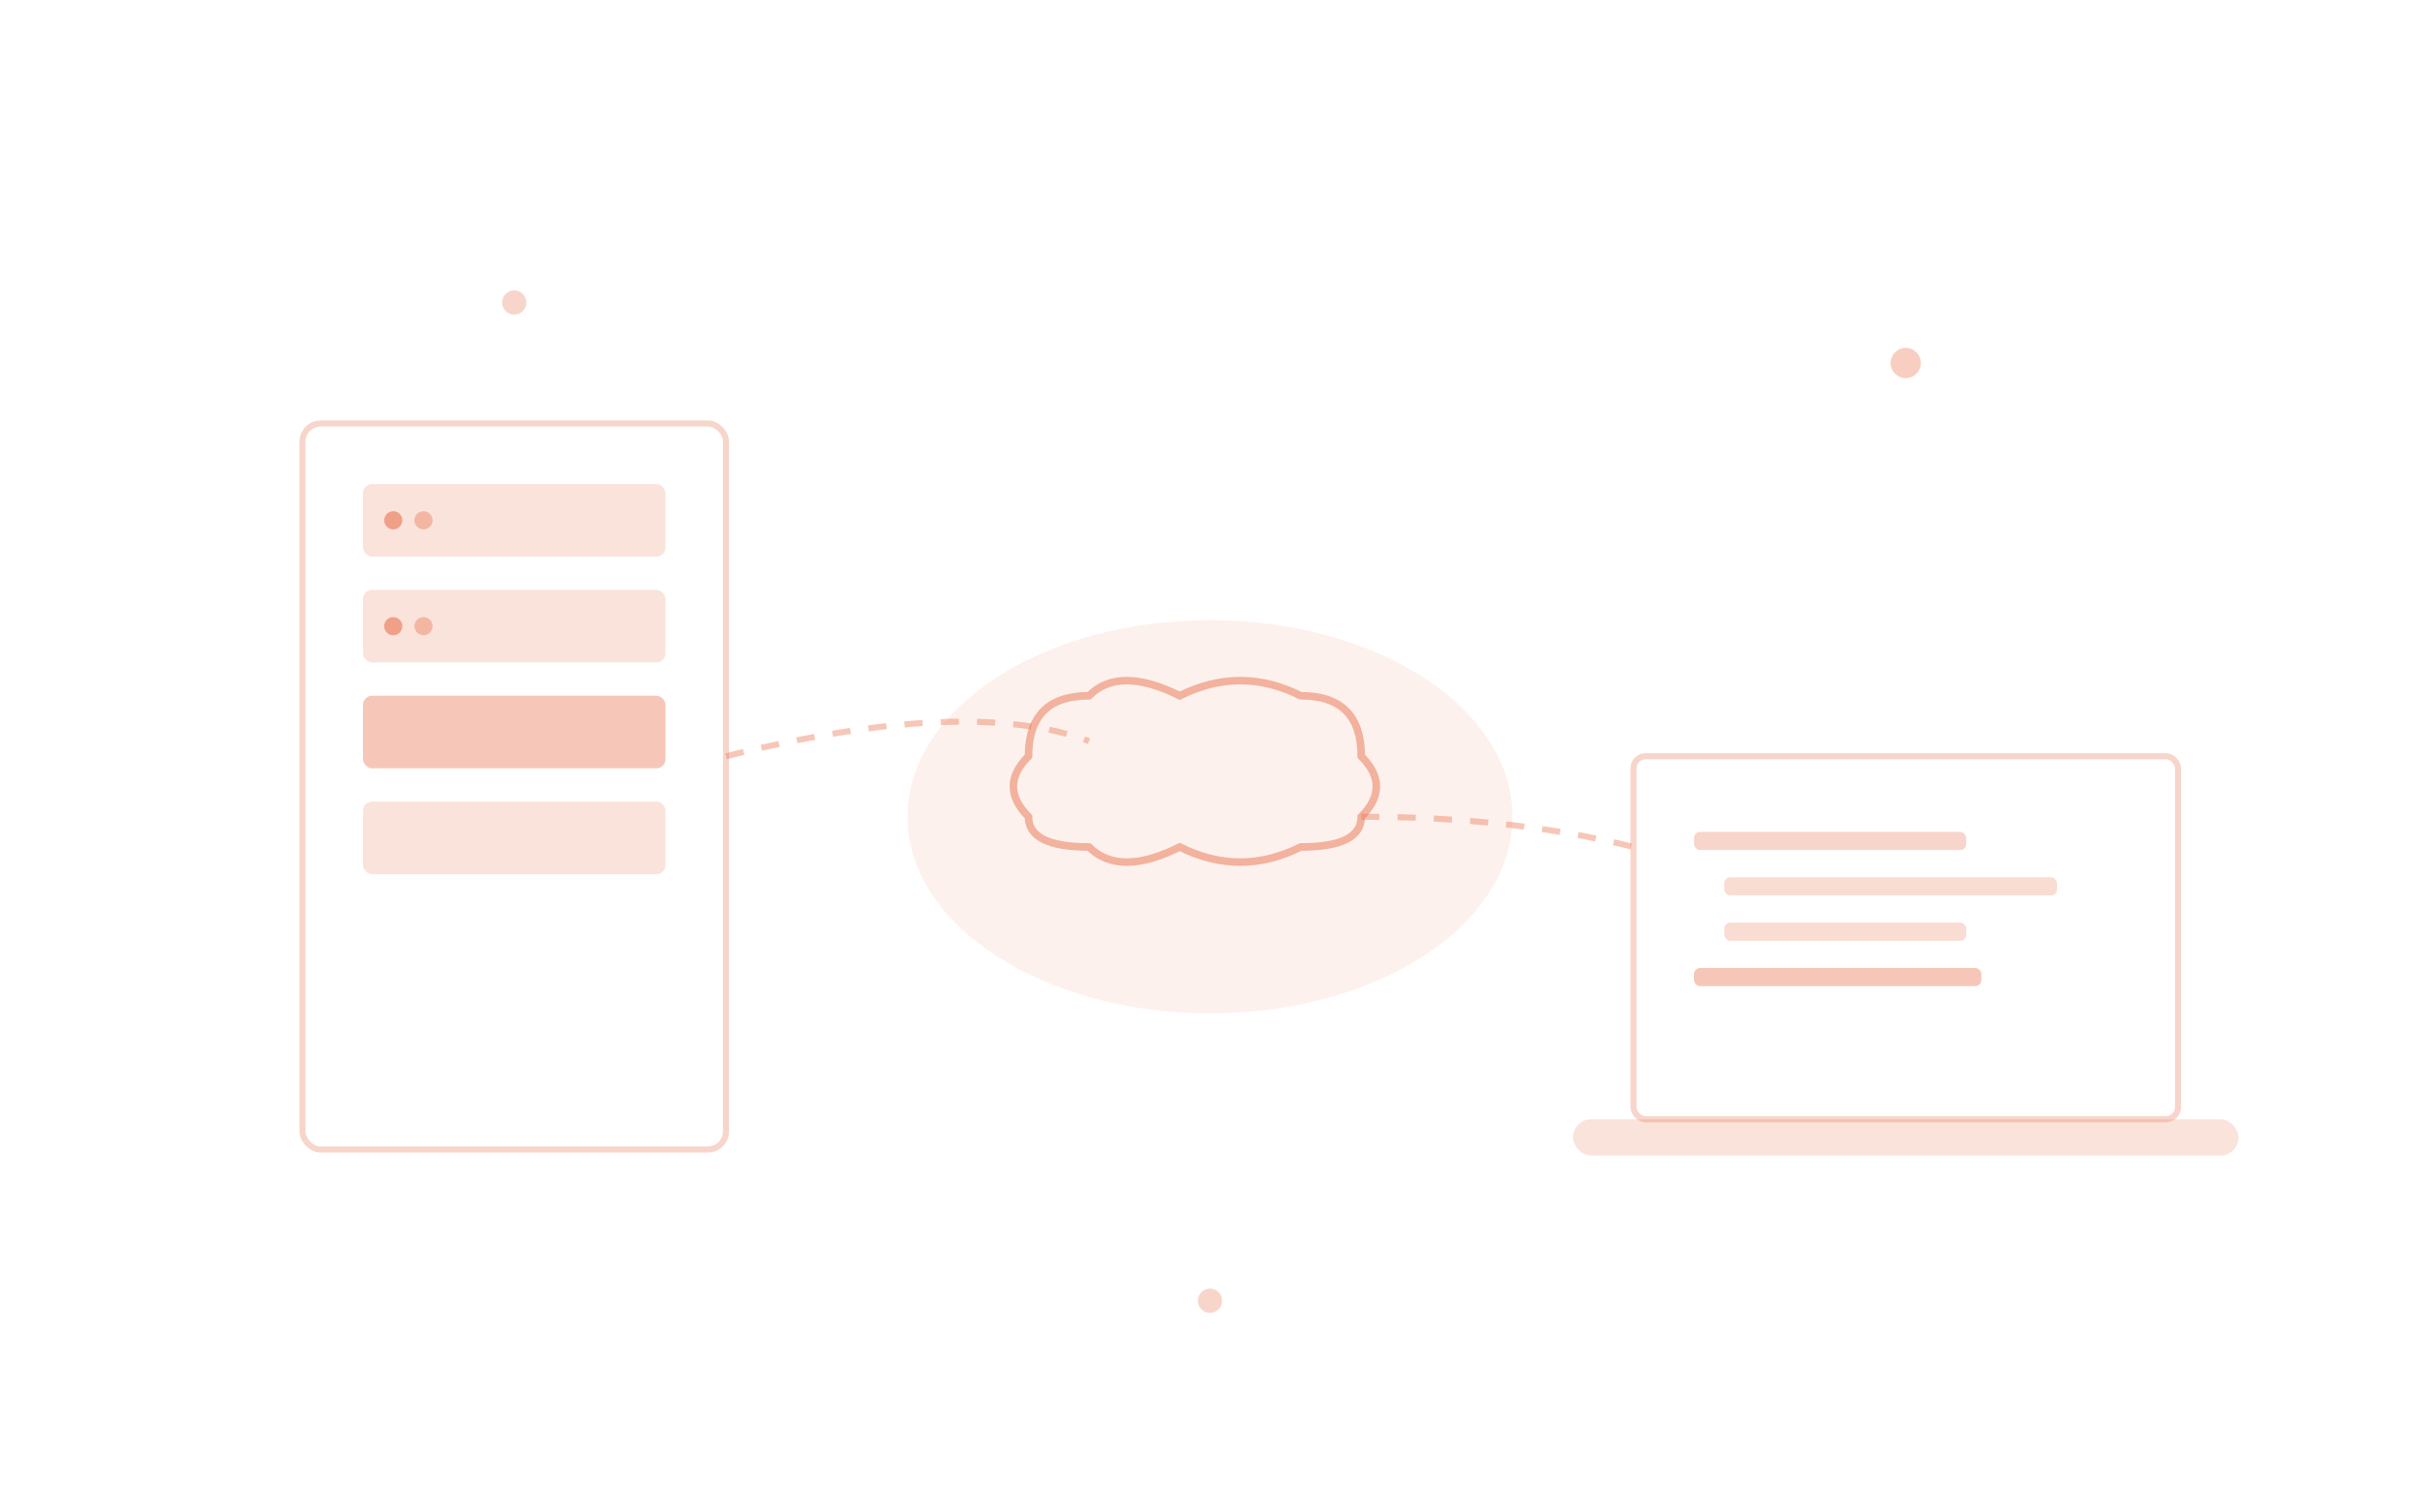 <svg xmlns="http://www.w3.org/2000/svg" viewBox="0 0 800 500">
  <!-- Server rack -->
  <rect x="100" y="140" width="140" height="240" rx="6" fill="none" stroke="#e8744f" stroke-width="2" opacity="0.3"/>
  <rect x="120" y="160" width="100" height="24" rx="3" fill="#e8744f" opacity="0.2"/>
  <rect x="120" y="195" width="100" height="24" rx="3" fill="#e8744f" opacity="0.2"/>
  <rect x="120" y="230" width="100" height="24" rx="3" fill="#e8744f" opacity="0.4"/>
  <rect x="120" y="265" width="100" height="24" rx="3" fill="#e8744f" opacity="0.2"/>
  <circle cx="130" cy="172" r="3" fill="#e8744f" opacity="0.6"/>
  <circle cx="140" cy="172" r="3" fill="#e8744f" opacity="0.4"/>
  <circle cx="130" cy="207" r="3" fill="#e8744f" opacity="0.6"/>
  <circle cx="140" cy="207" r="3" fill="#e8744f" opacity="0.4"/>

  <!-- Cloud network center -->
  <ellipse cx="400" cy="270" rx="100" ry="65" fill="#e8744f" opacity="0.1"/>
  <path d="M 340 250 Q 340 230 360 230 Q 370 220 390 230 Q 410 220 430 230 Q 450 230 450 250 Q 460 260 450 270 Q 450 280 430 280 Q 410 290 390 280 Q 370 290 360 280 Q 340 280 340 270 Q 330 260 340 250 Z" fill="none" stroke="#e8744f" stroke-width="2.5" opacity="0.5"/>

  <!-- Laptop/developer -->
  <rect x="540" y="250" width="180" height="120" rx="4" fill="none" stroke="#e8744f" stroke-width="2" opacity="0.3"/>
  <rect x="520" y="370" width="220" height="12" rx="6" fill="#e8744f" opacity="0.2"/>
  <rect x="560" y="275" width="90" height="6" rx="2" fill="#e8744f" opacity="0.3"/>
  <rect x="570" y="290" width="110" height="6" rx="2" fill="#e8744f" opacity="0.25"/>
  <rect x="570" y="305" width="80" height="6" rx="2" fill="#e8744f" opacity="0.25"/>
  <rect x="560" y="320" width="95" height="6" rx="2" fill="#e8744f" opacity="0.4"/>

  <!-- Connections -->
  <path d="M 240 250 Q 320 230 360 245" stroke="#e8744f" stroke-width="2" stroke-dasharray="6,6" opacity="0.4" fill="none"/>
  <path d="M 450 270 Q 500 270 540 280" stroke="#e8744f" stroke-width="2" stroke-dasharray="6,6" opacity="0.4" fill="none"/>

  <!-- Decorative elements -->
  <circle cx="170" cy="100" r="4" fill="#e8744f" opacity="0.3"/>
  <circle cx="630" cy="120" r="5" fill="#e8744f" opacity="0.35"/>
  <circle cx="400" cy="430" r="4" fill="#e8744f" opacity="0.3"/>
</svg>

